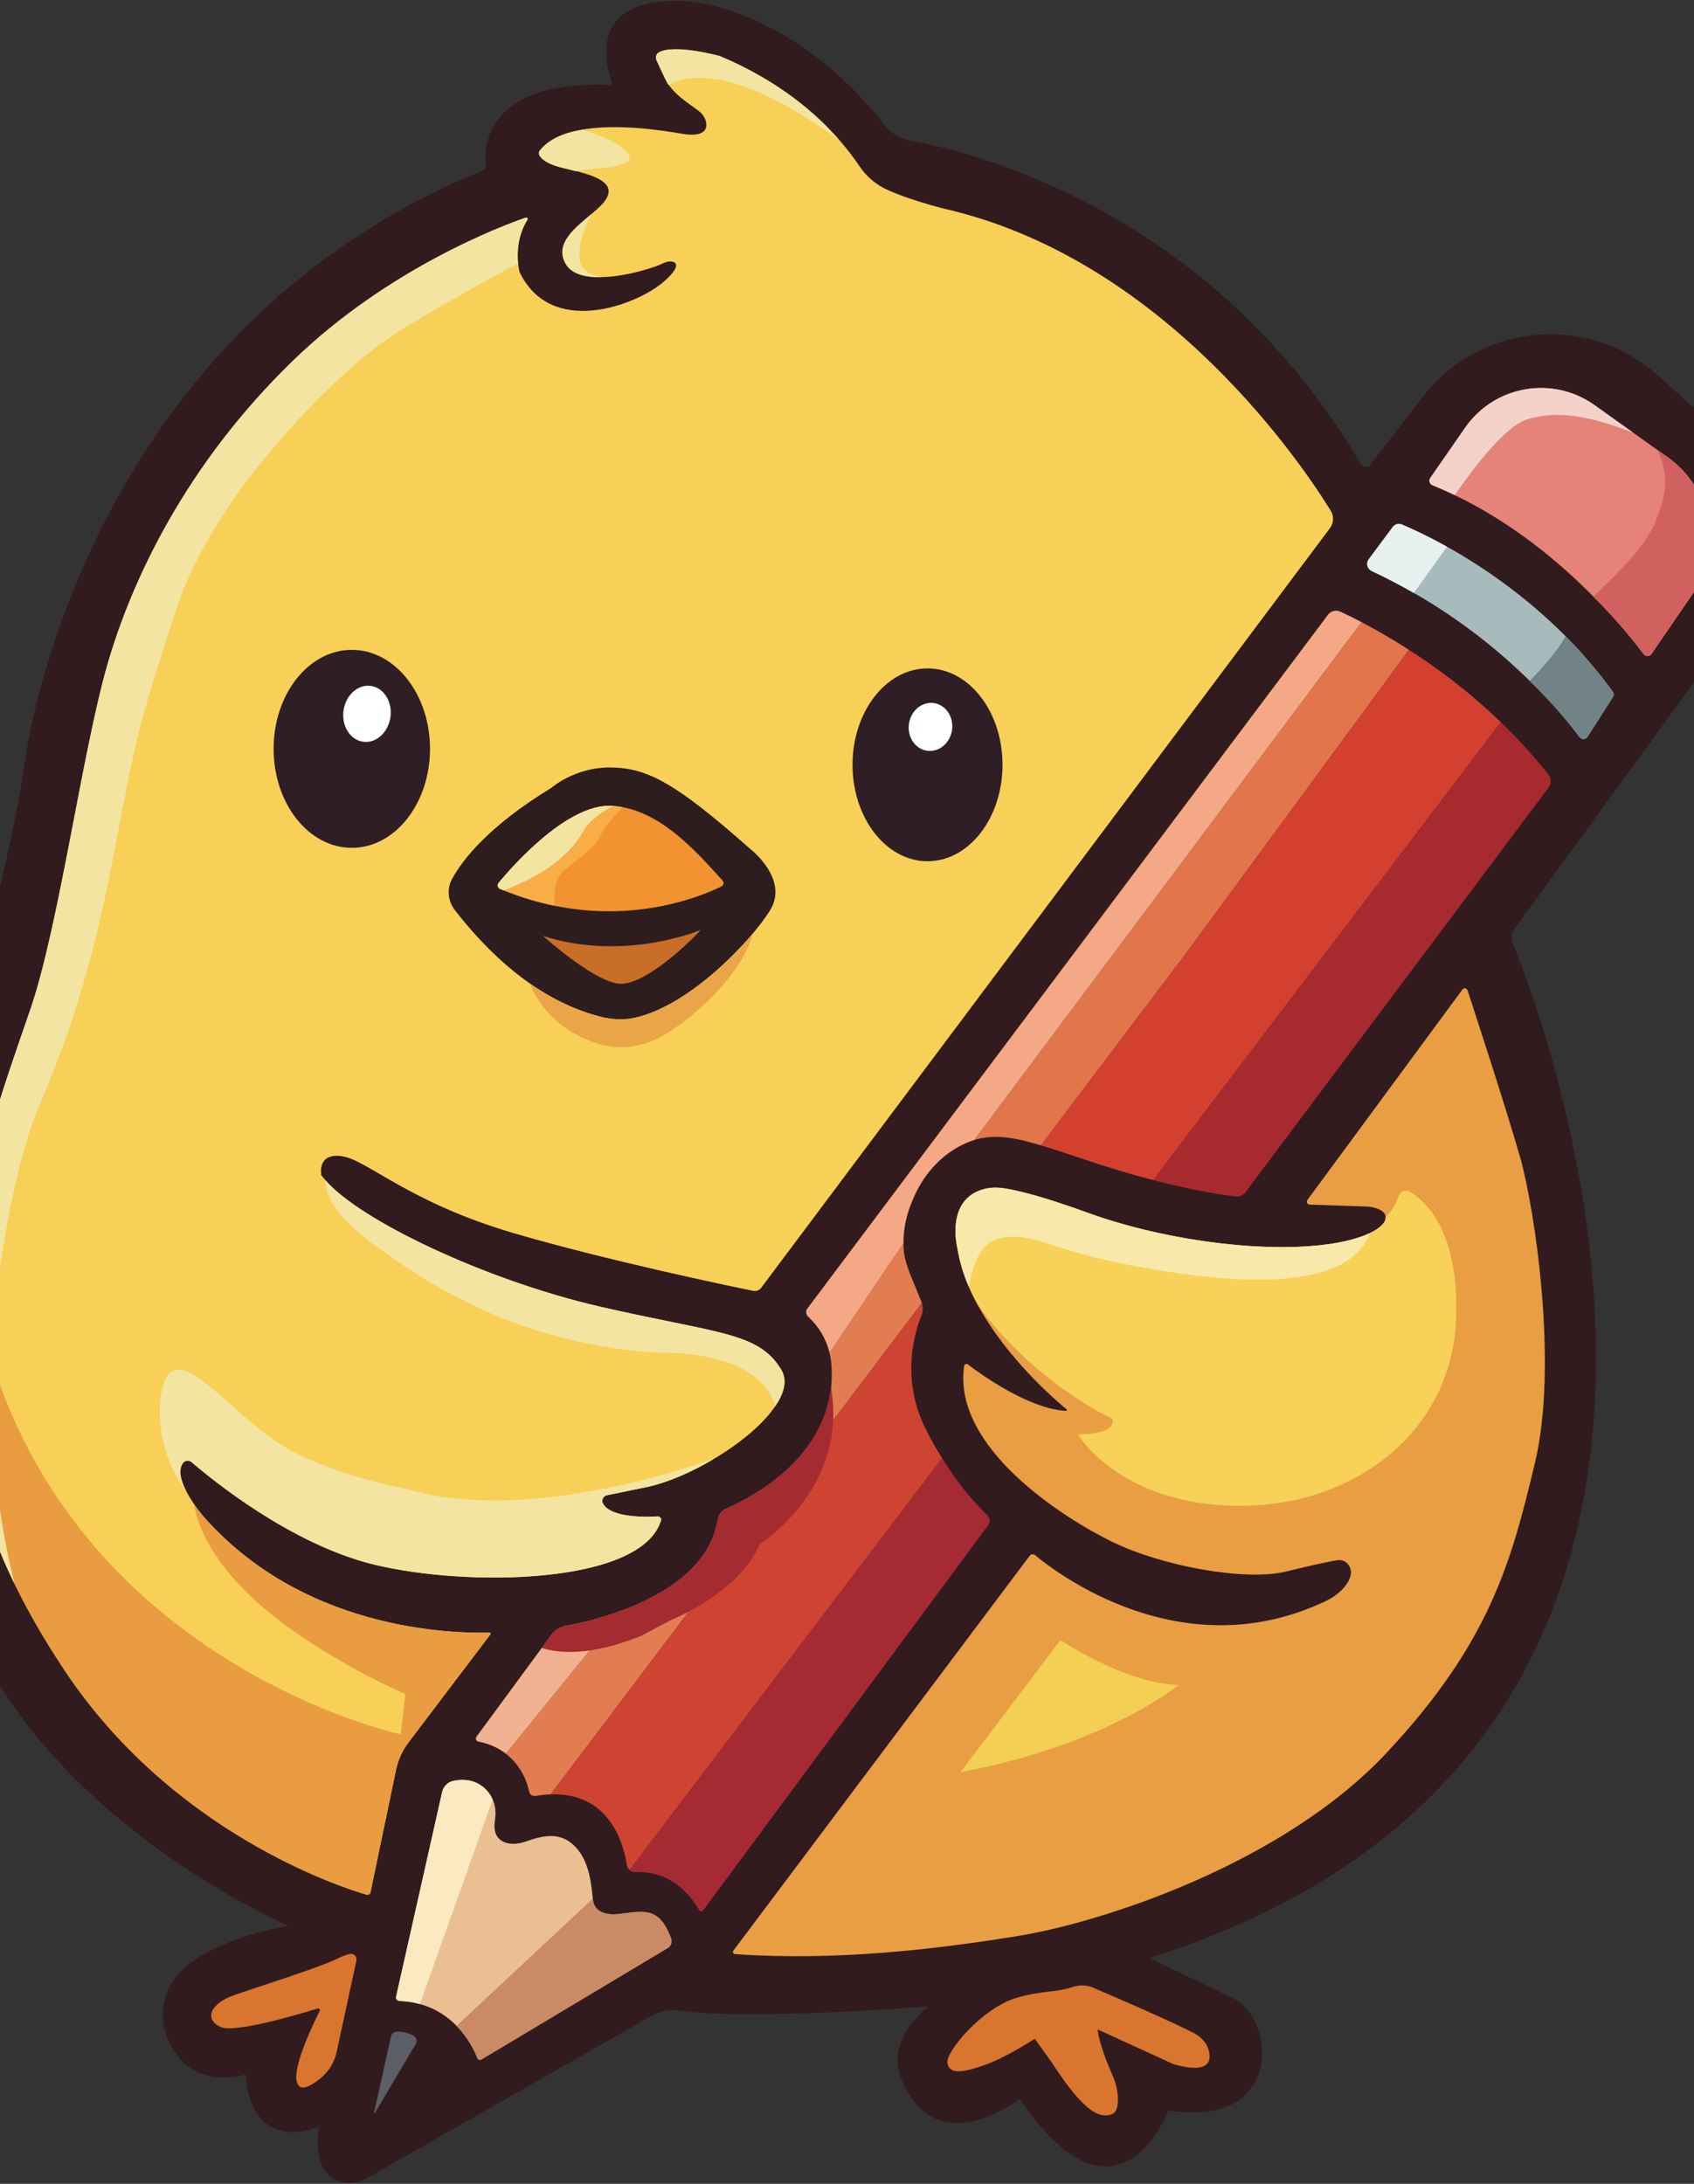 <?xml version="1.0" encoding="UTF-8"?>
<svg id="Layer_1" data-name="Layer 1" xmlns="http://www.w3.org/2000/svg" version="1.1" viewBox="76 44 211 272">
  <rect x="76" y="44" width="211" height="272" fill="#333333" stroke="none"/>
  <defs>
    <style>
      .cls-1 {
        fill: #feffff;
      }

      .cls-1, .cls-2, .cls-3, .cls-4, .cls-5, .cls-6, .cls-7, .cls-8, .cls-9, .cls-10, .cls-11, .cls-12, .cls-13, .cls-14, .cls-15, .cls-16, .cls-17, .cls-18, .cls-19, .cls-20, .cls-21, .cls-22, .cls-23, .cls-24, .cls-25, .cls-26, .cls-27, .cls-28, .cls-29, .cls-30, .cls-31, .cls-32, .cls-33, .cls-34, .cls-35 {
        stroke-width: 0px;
      }

      .cls-2 {
        fill: #e99e43;
      }

      .cls-3 {
        fill: #e27d51;
      }

      .cls-4 {
        fill: #a72a2e;
      }

      .cls-5 {
        fill: #f8e8aa;
      }

      .cls-6 {
        fill: #e2754a;
      }

      .cls-7 {
        fill: #ca8a64;
      }

      .cls-8 {
        fill: #f39231;
      }

      .cls-9 {
        fill: #e58378;
      }

      .cls-10 {
        fill: #f3cf54;
      }

      .cls-11 {
        fill: #d1615f;
      }

      .cls-12 {
        fill: #311b1e;
      }

      .cls-13 {
        fill: #e7f1f0;
      }

      .cls-14 {
        fill: #a42b30;
      }

      .cls-15 {
        fill: #f1b291;
      }

      .cls-16 {
        fill: #f3e4a1;
      }

      .cls-17 {
        fill: #f4d2c9;
      }

      .cls-18 {
        fill: #a62a34;
      }

      .cls-19 {
        fill: #d34030;
      }

      .cls-20 {
        fill: #cf4332;
      }

      .cls-21 {
        fill: #ebbf92;
      }

      .cls-22 {
        fill: #f8d158;
      }

      .cls-23 {
        fill: #eaa548;
      }

      .cls-24 {
        fill: #a7bbbc;
      }

      .cls-25 {
        fill: #2f1e26;
      }

      .cls-26 {
        fill: #f4a886;
      }

      .cls-27 {
        fill: #718387;
      }

      .cls-28 {
        fill: #2d1d1e;
      }

      .cls-29 {
        fill: #e99c40;
      }

      .cls-30 {
        fill: #f8ad47;
      }

      .cls-31 {
        fill: #c96e28;
      }

      .cls-32 {
        fill: #da752f;
      }

      .cls-33 {
        fill: #fbe9c1;
      }

      .cls-34 {
        fill: #f8d057;
      }

      .cls-35 {
        fill: #5b5e65;
      }
    </style>
  </defs>
  <path class="cls-12" d="M189.43,61.51c7.86,1.44,37.58,8.82,56.06,40.26.26.45.89.5,1.21.09l6.52-8.43c7.15-9.25,20.67-10.45,29.35-2.61l7.46,6.75c6.81,6.16,7.87,16.46,2.46,23.88l-27.82,38.18c-.4.55-.49,1.25-.23,1.88,4.25,10.43,38.05,100.04-45.31,126.37,0,0,6.95,3.28,10.63,5.09,4.99,2.46,6.28,16.14-8.24,13.89,0,0-6.23,16.6-18.51-1.44,0,0-10.61,8.36-14.87-2.82,0,0-1.96-4.27,3.52-8.71,0,0-22.51,1.82-30.99.52-1.2-.18-2.42.03-3.48.64l-35.47,20.25c-1.08.62-2.39.81-3.56.37-1.54-.58-3.1-2.25-2.43-6.79,0,0-8.24,3.75-9.17-6.51,0,0-6.62,2.33-9.58-4.22-1.25-2.77-.82-6.08,1.26-8.3s6.06-4.57,13.68-5.98c0,0-29.15-12.51-39.61-36.95-10.45-24.44-9.84-41.66-4.46-63.49,0,0,8.76-27.36,11.07-43.51,2.3-16.1,14.23-57.11,57.28-74.72.2-.08.34-.29.31-.51-.22-1.91-.41-10.73,15.36-10.11.22,0,.4-.2.32-.41-.73-2.02-3.06-10.36,8.7-10.06,0,0,13.16.07,25.38,15.56.78.99,1.9,1.63,3.14,1.86Z"/>
  <path class="cls-32" d="M212.14,291.56c2.9,1.24,9.6,4.14,12.6,5.68.93.48,1.66,1.32,1.87,2.34.27,1.3-.22,2.69-4.39,1.54l-9.49-4.34s.03,1.61,1.86,5.74c.42.96.67,2.01.65,3.06-.01.81-.19,1.59-.78,1.77-1.35.42-3.15.19-7.42-6.42l-2.15-3s-3.65,2.38-6.23,3.27-4.34,1.27-4.65-.19,4.46-6.96,8.53-8.15c3.39-.99,5-.68,6.98-1.35.86-.29,1.78-.31,2.62.05Z"/>
  <path class="cls-32" d="M120.4,288.16l-2.47,11.43c-.27,1.26-.96,2.39-1.95,3.22-1.17.97-2.62,1.84-3,.54-.56-1.93,2.05-7.32,2.85-8.9.08-.17-.07-.35-.25-.29-2.07.64-10.32,3.12-12.1,2.31-2.04-.92-1.38-2.88,1.65-3.96,3.04-1.08,10.49-3.38,12.84-4.54.76-.37,1.29-.54,1.66-.61.46-.08.85.34.75.79Z"/>
  <path class="cls-34" d="M115.97,190.28c.14.22.33.46.55.69h0c4.3,5.04,20.02,12.49,34.11,15.75,14.75,3.4,19.82,3.16,22.66,7.84.8,1.31.42,2.91-.72,4.57-1.53,2.29-4.46,4.69-7.67,6.59-2.78,1.66-5.78,2.95-8.27,3.48-2.86.6-4.3.89-5.02,1.03-.47.09-.73.63-.5,1.05.97,1.76,5.27,1.69,6.81,1.59.27-.01.5.25.42.51-2.44,8-24.11,8.32-35.73,5.5-10.38-2.51-20.35-10.7-22.71-12.74-.31-.26-.81-.27-1.07.05-.69.86-.3,2.25.37,3.54.3.59.67,1.18,1.01,1.66.63.91,1.19,1.55,1.19,1.55,13.22,14.96,32.98,14.44,35.59,14.41.1,0,.17.13.09.22l-10.21,13.47c-.76,1.01-1.28,2.16-1.54,3.4l-3.18,15.25c-.05.22-.26.35-.48.29-3.15-.91-24.38-7.74-37.88-28.33-2.47-3.76-4.42-7.19-5.95-10.34-7.61-15.56-5.31-24.53-6.19-34.25-.26-2.82-.13-5.85.27-8.99,1.27-9.81,5.19-20.55,7.87-28.36,3.54-10.31,6.46-31.98,9.54-42.74,3.07-10.75,9.84-25.1,23.13-38.01,11.94-11.59,26.24-16.9,29.04-17.86.16-.05.29.13.2.27-1.25,2-1.29,4.16-1.16,5.42.07.68.18,1.1.18,1.1,3.92,8.15,14.37,4.12,17.68,1.42s1.27-3.11.16-2.5c-.71.39-4.55,1.69-7.77,1.71-1.91.01-3.61-.41-4.34-1.71-1.4-2.52,1.25-4.48,3.29-6.21.82-.69,1.54-1.35,1.86-1.99.93-1.83-1.39-2.67-3.89-3.32-.55-.14-1.1-.27-1.63-.41-1.86-.44-2.56-1.07-2.84-1.49-.13-.21-.13-.5.04-.69,1.16-1.44,3.11-2.22,5.33-2.57,4.39-.74,9.84.1,12.41.54,3.96.65,3.07-1.89,2.29-2.61-.71-.67-2.93-1.89-4.02-3.5-.12-.16-.22-.33-.3-.5-.56-1.14-.97-2.04-1.2-2.57-.16-.35-.05-.8.29-.98,1.96-1.08,7.57.46,7.57.46,7.36,3.08,12.06,7.21,14.84,10.41,1.12,1.27,1.93,2.39,2.5,3.23.9,1.39,2.2,2.46,3.7,3.11,3.55,1.55,7.94,2.52,7.94,2.52,26.87,6.66,43.63,31.71,47.12,37.37.42.68.38,1.54-.1,2.18l-70.84,94.61c-.24.31-.61.46-.99.38-3.2-.65-18.35-3.82-29.88-7.2-12.96-3.8-18.22-9.11-21.33-9.57-3.11-.46-2.6,2.25-2.6,2.25Z"/>
  <path class="cls-2" d="M267.18,226.24c-2.91,12.15-5.53,22.29-18.52,36.13-12.99,13.84-35.44,21.06-45.81,22.75-10.24,1.67-22.68,3.14-35.29,2.27-.22-.01-.34-.26-.21-.44l36.91-49.18c.16-.21.46-.25.65-.09,2.54,2.13,18.29,14.3,36.25,5.72.89-.42,1.69-1.01,2.31-1.75.64-.78,1.14-1.79.52-2.7-.31-.5-.93-.72-1.5-.61-.88.14-2.68.51-6.27,1.39-5.08,1.25-15.41-.65-21.6-3.65-6.09-2.95-20.02-11.77-18.53-21.94.04-.22.29-.33.46-.2,1.55,1.18,7.55,5.53,12.22,5.79.1,0,.16-.13.08-.2-1.32-1.08-7.45-6.32-11.05-12.98-.42-.74-.8-1.53-1.14-2.31-.65-1.54-1.15-3.12-1.4-4.74,0,0-1.61-6.19,3.4-7.42.9-.22,1.84-.18,2.77-.01,1.58.27,4.61,1.01,9.92,2.94,8.95,3.27,20.75,5,29.17,4.08,2.77-.3,4.81-.88,6.14-1.52,1.35-.65,1.99-1.39,1.93-2-.03-.61-.77-1.12-2.16-1.29l-7.29-.24c-.3-.01-.46-.35-.29-.59l19.31-26.21c.17-.24.54-.17.63.1.97,2.95,4.94,15.13,6.55,20.79,1.84,6.46,4.77,25.98,1.84,38.12Z"/>
  <path class="cls-21" d="M159.13,286.65l-23.13,13.84c-.21.12-.47.04-.56-.2-.3-.77-1.08-2.44-2.57-3.96-1.1-1.14-2.59-2.17-4.56-2.72-.77-.22-1.62-.35-2.55-.39-.27-.01-.48-.26-.42-.52l5.74-25.51c.16-.68.68-1.22,1.36-1.37.47-.12,1.06-.18,1.72-.1,1.46.17,2.65,1.12,3.21,2.42.24.52.35,1.11.35,1.72-.01.33-.04.67-.09,1.03-.37,2.63,1.86,3.18,3.84,2.48,1.99-.69,4.09-1.27,5.91.38,1.75,1.58,2.2,3.97,2.46,6.72.01.09.01.2.03.29,0,0,.14,1.99,3.23,1.63,2.9-.31,4.98-1.06,6.47,3.01.17.47,0,1.01-.43,1.25Z"/>
  <path class="cls-35" d="M124.7,297.63l-2.11,9.5c-.01.06.07.1.11.04l5.09-8.6c.21-.36.08-.81-.28-1.02-.46-.26-1.16-.52-2.09-.5-.34.01-.64.24-.72.57Z"/>
  <path class="cls-4" d="M268.88,142.11l-37.79,50.44c-.26.34-.68.52-1.11.48-1.41-.16-4.97-.64-10.35-2.05l43.3-57.04c2.04,1.96,4.05,4.14,5.93,6.53.37.47.38,1.15.01,1.63Z"/>
  <path class="cls-6" d="M251.5,124.94l-27.38,37.28-18.46,24.44c-3.4-1.03-5.84-1.42-8.31-.67l48.24-64.5c1.59.84,3.63,1.97,5.91,3.45Z"/>
  <path class="cls-24" d="M276.89,130.83l-3.15,4.95c-.22.35-.74.38-.99.04-.9-1.22-2.98-3.87-6.22-7.02-3.48-3.42-8.28-7.44-14.43-10.95-1.65-.95-3.4-1.87-5.24-2.73-.56-.26-.76-.97-.38-1.46l2.98-4.01c.26-.37.74-.5,1.15-.33,1.01.42,3.02,1.32,5.62,2.77,4.06,2.26,9.55,5.89,14.77,11.15,2.03,2.04,4.02,4.34,5.88,6.9.14.21.16.48.01.69Z"/>
  <path class="cls-9" d="M286.76,118.08l-5.04,7.36c-.25.35-.74.37-1.01.03-.91-1.24-3.04-3.97-6.25-7.17-4.12-4.18-10.01-9.15-17.25-12.62-.9-.44-1.83-.85-2.78-1.24-.37-.14-.5-.59-.27-.91l4.35-6.27c3.65-5.24,10.87-6.51,16.09-2.81l4.87,3.48,2.9,2.06,1.35.95c5.53,3.93,6.89,11.56,3.04,17.16Z"/>
  <path class="cls-16" d="M180.46,61.4c-12.74-9.23-18.79-8.17-21.19-6.82-.12-.16-.22-.33-.3-.5-.56-1.14-.97-2.04-1.2-2.57-.16-.35-.05-.8.29-.98,1.96-1.08,7.57.46,7.57.46,7.36,3.08,12.06,7.21,14.84,10.41Z"/>
  <path class="cls-16" d="M147.68,65.32c-.55-.14-1.1-.27-1.63-.41-1.86-.44-2.56-1.07-2.84-1.49-.13-.21-.13-.5.04-.69,1.16-1.44,3.11-2.22,5.33-2.57,2.13.67,4.66,1.67,5.63,2.94,1.41,1.84-3.75,1.71-6.53,2.22Z"/>
  <path class="cls-16" d="M150.77,78.54c-1.91.01-3.61-.41-4.34-1.71-1.4-2.52,1.25-4.48,3.29-6.21-.63,1.22-1.37,2.89-1.48,4.06-.16,1.78-.3,3.03,2.52,3.85Z"/>
  <path class="cls-16" d="M172.56,219.13c-2.22-7.33-14.71-6.64-14.71-6.64-15.99-1.07-26.91-7.3-35.36-13.52-4.94-3.63-5.97-6.36-5.97-7.98,4.3,5.03,20.02,12.48,34.11,15.73,14.75,3.4,19.82,3.16,22.66,7.84.8,1.31.42,2.91-.72,4.57Z"/>
  <path class="cls-16" d="M158.33,233.37c-2.44,8-24.11,8.32-35.73,5.5-10.38-2.51-20.35-10.7-22.71-12.74-.31-.26-.81-.27-1.07.05-.69.86-.3,2.25.37,3.54-3.23-4.1-3.93-10.05-2.78-13.47,1.62-4.78,6.57,1.67,12.81,6.47,6.22,4.78,17.43,6.72,17.43,6.72,13.15,3.99,31.15-1.28,38.25-3.72-2.78,1.66-5.78,2.95-8.27,3.48-2.86.6-4.3.89-5.02,1.03-.47.09-.73.63-.5,1.05.97,1.76,5.27,1.69,6.81,1.59.27-.01.5.25.42.51Z"/>
  <path class="cls-29" d="M137.07,247.58l-10.21,13.47c-.76,1.01-1.28,2.16-1.54,3.4l-3.18,15.25c-.05.22-.26.35-.48.29-3.15-.91-24.38-7.74-37.88-28.33-2.47-3.76-4.42-7.19-5.95-10.34-7.61-15.56-5.31-24.53-6.19-34.25-.26-2.82-.13-5.85.27-8.99,4.91,51.43,54.01,61.94,54.01,61.94l.57-5.02s-12.39-5.31-19.89-12.79c-4.68-4.68-6.05-8.56-6.42-10.82.63.91,1.19,1.55,1.19,1.55,13.22,14.96,32.98,14.44,35.59,14.41.1,0,.17.13.09.22Z"/>
  <path class="cls-16" d="M141.68,71.38c-1.25,2-1.29,4.16-1.16,5.42-4.36,2.35-13.09,7.12-17.08,10-5.41,3.92-20.71,18.31-25.55,33.27-4.85,14.95-4.73,14.71-7.96,31.54-3.23,16.84-7.27,25.83-9.46,31.14-1.79,4.35-9.66,30.71-2.64,58.57-7.61-15.56-5.31-24.53-6.19-34.25-1.08-11.68,4.61-27.05,8.14-37.35,3.54-10.31,6.46-31.98,9.54-42.74,3.07-10.75,9.84-25.1,23.13-38.01,11.94-11.59,26.24-16.9,29.04-17.86.16-.05.29.13.2.27Z"/>
  <path class="cls-10" d="M195.64,264.72l12.45-16.45s7.76,5.3,14.68,5.61c0,0-8.92,7.46-27.13,10.84Z"/>
  <path class="cls-22" d="M257.37,208.11c-.46,14.3-12.83,23.68-27.44,23.44-14.61-.24-19.68-8.91-19.68-8.91,0,0,4.85.14,4.3-1.92,0,0-9.75-4.47-16.75-14.18-.42-.74-.8-1.53-1.14-2.31-.65-1.54-1.15-3.12-1.4-4.74,0,0-1.61-6.19,3.4-7.42.9-.22,1.84-.18,2.77-.01,1.58.27,4.61,1.01,9.92,2.94,8.95,3.27,20.75,5,29.17,4.08,2.77-.3,4.81-.88,6.14-1.52,1.35-.65,1.99-1.39,1.93-2,.67-.6,1.24-1.43,1.61-2.58.18-.58.85-.87,1.37-.56,2.04,1.19,6.15,4.92,5.8,15.7Z"/>
  <path class="cls-5" d="M246.65,197.56c-3.02,8.28-20.27,5.85-30.04,3.99-1.61-.31-3.02-.63-4.27-.94-6.7-1.71-8.78-3.31-12.27-2.23-1.99.6-2.94,3.25-3.41,5.87-.55-1.31-.99-2.64-1.25-4-.07-.25-.1-.5-.14-.74,0,0-1.61-6.19,3.4-7.42.9-.22,1.84-.18,2.77-.01.04.01.08.01.13.03,1.61.29,4.63,1.03,9.79,2.91,1.35.5,2.74.94,4.19,1.37,8.22,2.35,17.82,3.49,24.97,2.7,2.77-.3,4.81-.88,6.14-1.52Z"/>
  <path class="cls-28" d="M171.9,157.41c-.48.77-1.2,1.75-2.1,2.82-3.28,3.89-8.95,9.08-14.44,10.47-1.52.38-3.08.31-4.6-.08-1.99-.51-5.1-1.58-8.78-4.14-2.85-2-6.04-4.89-9.32-9.12-.88-1.12-1.03-2.65-.35-3.89,1.33-2.43,4.59-6.61,12.37-11.34,0,0,2.93-2.61,7.46-2.54,4.53.08,8,1.92,17.3,10.14,0,0,4.91,3.76,2.46,7.68Z"/>
  <path class="cls-23" d="M169.79,160.24c-1.54,5.62-7.98,10.69-9.93,11.96-2.3,1.5-6.22,3.78-12.02.69-3.36-1.78-5.04-4.46-5.87-6.4,3.68,2.56,6.79,3.63,8.78,4.14,1.52.39,3.08.46,4.6.08,5.49-1.39,11.16-6.57,14.44-10.47Z"/>
  <path class="cls-17" d="M279.46,97.91c-5.96-2.31-9.68-2.73-13.15-1.71-2.82.84-6.78,6.08-9.11,9.47-.9-.44-1.83-.85-2.78-1.24-.37-.14-.5-.59-.27-.91l4.35-6.27c3.65-5.24,10.87-6.51,16.09-2.81l4.87,3.48Z"/>
  <path class="cls-11" d="M286.76,118.08l-5.04,7.36c-.25.35-.74.37-1.01.03-.91-1.24-3.04-3.97-6.25-7.17,6.38-6.06,7.54-7.88,8.69-12.22.65-2.44,0-4.61-.78-6.1l1.35.95c5.53,3.93,6.89,11.56,3.04,17.16Z"/>
  <path class="cls-13" d="M256.23,112.1l-4.13,5.76c-1.65-.95-3.4-1.87-5.24-2.73-.56-.26-.76-.97-.38-1.46l2.98-4.01c.26-.37.74-.5,1.15-.33,1.01.42,3.02,1.32,5.62,2.77Z"/>
  <path class="cls-27" d="M276.89,130.83l-3.15,4.95c-.22.35-.74.38-.99.04-.9-1.22-2.98-3.87-6.22-7.02,1.35-1.36,3.5-3.7,4.47-5.57,2.03,2.04,4.02,4.34,5.88,6.9.14.21.16.48.01.69Z"/>
  <path class="cls-26" d="M245.59,121.49l-48.24,64.5c-.64.2-1.27.47-1.92.82-2.18,1.2-3.93,3.07-5.1,5.27-.94,1.78-1.84,4.18-1.79,6.78l-9.21,13.64c-.41-1.69-1.31-3.24-2.6-4.44l-.05-.05c-.3-.27-.35-.71-.12-1.03l64.84-86.4c.35-.48.99-.65,1.53-.41.63.29,1.53.72,2.67,1.32Z"/>
  <g>
    <path class="cls-18" d="M199.1,233.95l-35.5,47.97c-.14.18-.43.17-.54-.04-.72-1.29-3.14-4.93-7.91-4.69-.29.01-.56-.09-.74-.29l38.94-51.3c2.35,3.83,4.6,6.14,5.63,7.12.35.31.39.84.12,1.23Z"/>
    <path class="cls-3" d="M190.83,206.28l-46.24,61.21c-.59.01-1.2.08-1.86.2-.37.07-.73-.14-.81-.51-.22-1.07-.91-3.21-2.93-4.76l14.5-17.84c5.12-1.91,10.94-5.34,11.92-11.34.1-.57.44-1.08.99-1.32,3.18-1.36,13.97-6.82,13.16-17.93-.04-.51-.12-1.01-.24-1.49l9.21-13.64c0,.38.03.76.07,1.15.12.9.41,1.76.73,2.6l1.44,3.52c.01.05.04.1.05.16Z"/>
    <path class="cls-15" d="M153.5,244.58l-14.5,17.84c-.86-.67-1.99-1.22-3.41-1.5-.27-.05-.41-.37-.25-.6l9.4-12.78c.39-.54.98-.89,1.63-1.01,1.42-.26,4.17-.85,7.13-1.95Z"/>
    <path class="cls-20" d="M193.35,225.6l-38.94,51.3c-.17-.14-.29-.37-.33-.61-.39-2.55-2.1-9.08-9.5-8.79l46.24-61.21c.17.52.14,1.1-.07,1.61-.84,2.1-2.57,7.87.54,14.06.67,1.35,1.36,2.55,2.05,3.65Z"/>
  </g>
  <path class="cls-19" d="M262.93,133.94l-43.3,57.04c-1.88-.48-4.01-1.1-6.35-1.84-3.06-.99-5.51-1.86-7.62-2.48l18.46-24.44,27.38-37.28c3.48,2.23,7.51,5.21,11.43,9Z"/>
  <path class="cls-14" d="M170.6,236.38c-2.54,6-10.98,9.38-10.98,9.38l-3.78,2c-6.18,2.48-10.11,2.22-12.39,1.49l1.27-1.71c.39-.54.98-.89,1.63-1.01,1.42-.26,4.17-.85,7.13-1.95,5.12-1.91,10.94-5.34,11.92-11.34.1-.57.44-1.08.99-1.32,2.9-1.24,12.15-5.91,13.11-15.17,2.25,12.56-8.91,19.63-8.91,19.63Z"/>
  <path class="cls-33" d="M137.37,268.13l-9.07,25.48c-.77-.22-1.62-.35-2.55-.39-.27-.01-.48-.26-.42-.52l5.74-25.51c.16-.68.68-1.22,1.36-1.37.47-.12,1.06-.18,1.72-.1,1.46.17,2.65,1.12,3.21,2.42Z"/>
  <path class="cls-7" d="M159.13,286.65l-23.13,13.84c-.21.12-.47.04-.56-.2-.3-.77-1.08-2.44-2.57-3.96l16.97-15.86c.01.09.01.2.03.29,0,0,.14,1.99,3.23,1.63,2.9-.31,4.98-1.06,6.47,3.01.17.47,0,1.01-.43,1.25Z"/>
  <ellipse class="cls-25" cx="119.82" cy="137.27" rx="9.74" ry="12.33"/>
  <ellipse class="cls-25" cx="191.53" cy="139.26" rx="9.34" ry="12.01"/>
  <ellipse class="cls-1" cx="121.7" cy="132.91" rx="3.51" ry="2.95" transform="translate(-26.38 235.6) rotate(-82.26)"/>
  <ellipse class="cls-1" cx="191.9" cy="134.54" rx="3" ry="2.71" transform="translate(32.74 306.57) rotate(-82.26)"/>
  <path class="cls-31" d="M143.64,160.57s6.05,5.48,9.34,5.94,9.48-5.71,10.3-6.69c0,0-9.44,4.04-19.64.75Z"/>
  <g>
    <path class="cls-8" d="M165.85,154.41c-2.16,1.07-10.26,4.56-20.8,2.4-2.03-.42-4.14-1.03-6.32-1.92h-.01c-.13-.05-.27-.12-.41-.17-.3-.13-.41-.51-.2-.76,1.72-2.09,8.61-9.94,14.13-9.59.07,0,.13.01.2.01.39.04.78.09,1.16.16,5.4,1.06,9.6,6.09,12.39,9.11.22.25.16.61-.13.76Z"/>
    <path class="cls-30" d="M153.6,144.54c-1.02,1.03-2.4,2.54-2.78,3.48-.64,1.55-2.82,2.94-4.61,4.44-1.1.91-1.22,2.93-1.15,4.35-2.03-.42-4.14-1.03-6.32-1.92h-.01c-.13-.05-.27-.12-.41-.17-.3-.13-.41-.51-.2-.76,1.72-2.09,8.61-9.94,14.13-9.59.07,0,.13.01.2.01.39.04.78.09,1.16.16Z"/>
    <path class="cls-16" d="M152.43,144.39c-1.42.64-2.6,1.67-3.33,2.43-.21.34-.47.77-.81,1.31-2.26,3.58-6.7,5.71-9.57,6.77h-.01c-.13-.05-.27-.12-.41-.17-.3-.13-.41-.51-.2-.76,1.72-2.09,8.61-9.94,14.13-9.59.07,0,.13.01.2.01Z"/>
  </g>
</svg>
